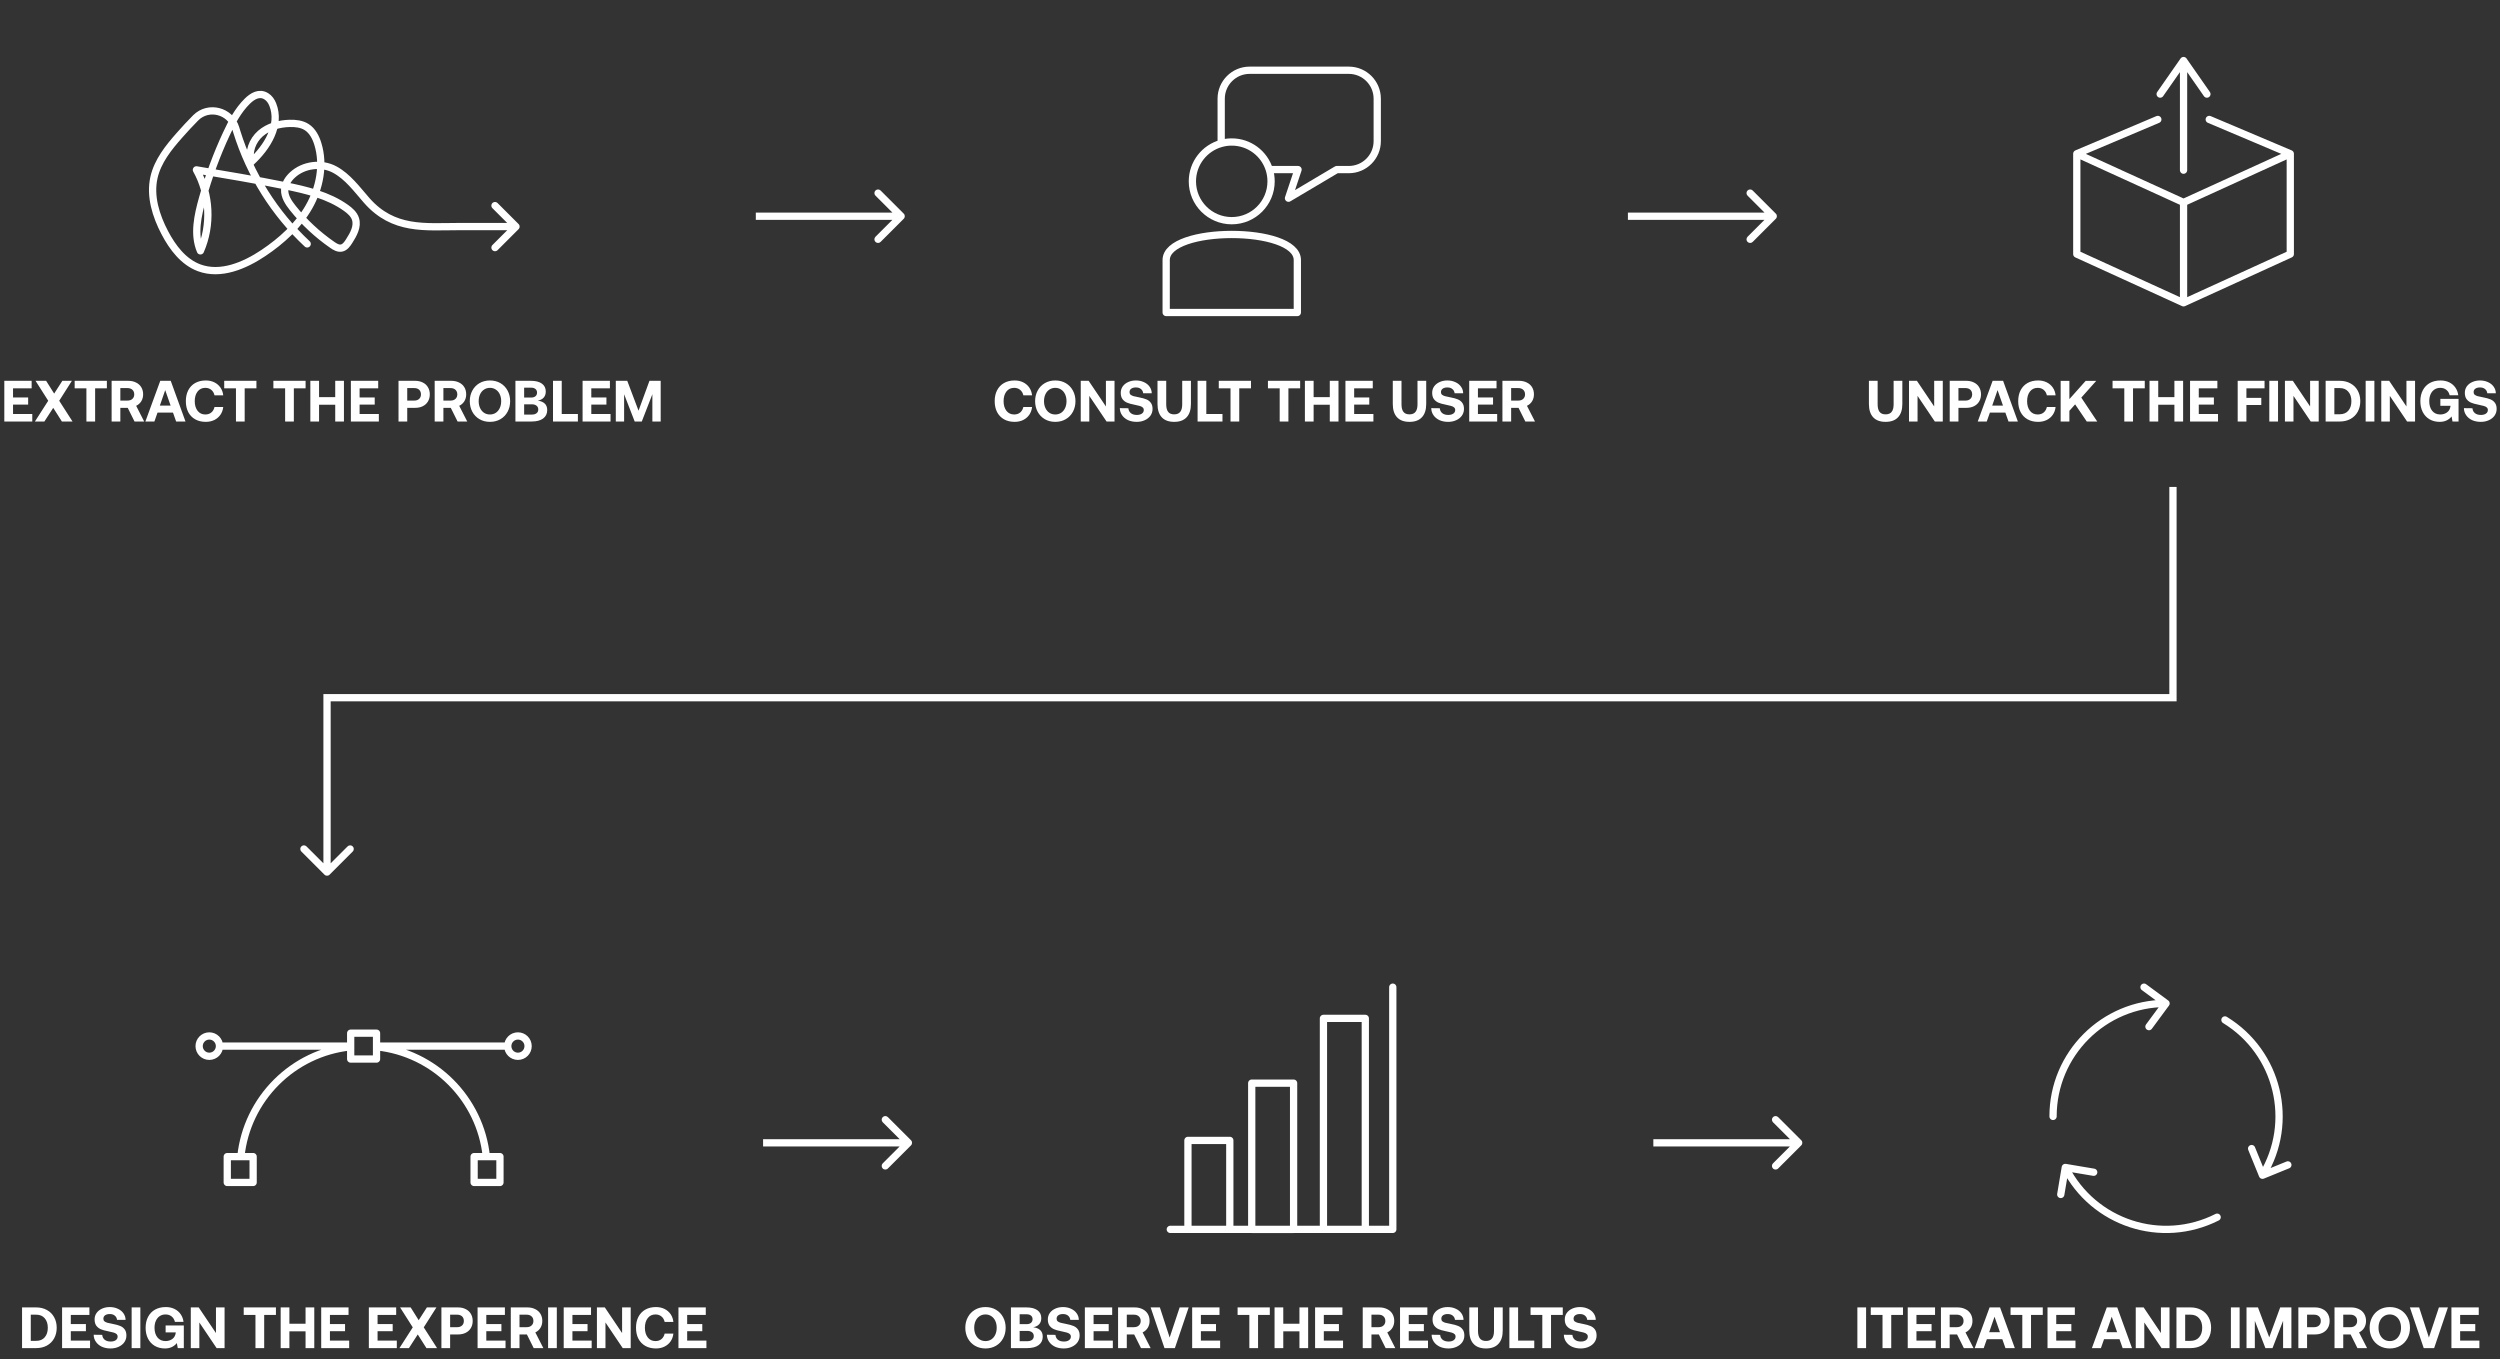 <svg xmlns="http://www.w3.org/2000/svg" width="688" height="374" viewBox="0 0 688 374" fill="none"><rect x="0" y="0" width="688" height="374" fill="#333333" stroke="none"/><path d="M84.539 67.119C75.572 58.762 68.83 48.029 65.189 36.325C65.079 35.976 64.977 35.627 64.867 35.271C63.43 30.48 57.379 28.892 53.847 32.437C52.328 33.964 50.87 35.551 49.446 37.16C46.393 40.61 43.375 44.361 42.368 48.858C41.219 54.012 42.909 59.405 45.373 64.08C47.509 68.139 50.493 72.082 54.785 73.69C60.685 75.901 67.276 73.122 72.513 69.611C77.482 66.277 82.047 62.143 85.018 56.948C87.988 51.753 89.227 45.387 87.489 39.665C86.934 37.831 86.004 35.996 84.388 34.97C83.026 34.1 81.335 33.916 79.727 33.957C76.832 34.032 73.854 34.84 71.671 36.749C69.487 38.659 68.269 41.808 69.138 44.573C73.553 40.507 77.331 34.429 75.052 28.748C74.689 27.844 74.121 27.016 73.293 26.503C71.335 25.285 69.439 26.496 68.064 27.844C65.504 30.363 63.799 33.614 62.287 36.866C59.624 42.595 57.434 48.543 55.729 54.628C54.422 59.296 53.245 64.518 55.154 69.036C58.248 61.972 57.824 53.471 54.052 46.749C62.191 48.112 70.336 49.474 78.42 51.116C84.313 52.314 90.357 53.731 95.251 57.236C96.332 58.009 97.386 58.94 97.811 60.199C98.522 62.301 97.27 64.511 96.072 66.38C95.552 67.195 94.929 68.078 93.978 68.262C93.074 68.44 92.198 67.913 91.438 67.386C87.366 64.566 83.697 61.151 80.603 57.283C79.412 55.791 78.248 54.066 78.344 52.164C78.42 50.63 79.323 49.234 80.446 48.187C83.498 45.319 88.433 44.675 92.116 46.667C95.716 48.611 98.208 52.068 100.904 55.148C108.269 63.546 117.044 62.355 126.1 62.355H142M136.223 56.585L142 62.362L136.223 68.139" stroke="white" stroke-width="2" stroke-linecap="round" stroke-linejoin="round"></path><path d="M1.187 104.8H8.707V106.864H3.587V109.376H7.747V111.344H3.587V113.936H8.883V116H1.187V104.8ZM13.271 110.288L9.783 104.8H12.695L14.903 108.32L17.159 104.8H19.783L16.295 110.288L19.959 116H17.031L14.647 112.24L12.215 116H9.607L13.271 110.288ZM20.547 104.8H29.411V106.864H26.179V116H23.779V106.864H20.547V104.8ZM35.278 104.8C36.089 104.8 36.803 104.955 37.422 105.264C38.051 105.563 38.536 105.995 38.878 106.56C39.219 107.125 39.39 107.781 39.39 108.528C39.39 109.243 39.219 109.877 38.878 110.432C38.536 110.976 38.067 111.392 37.47 111.68L39.678 116H37.022L35.15 112.24H33.118V116H30.718V104.8H35.278ZM33.118 110.24H35.086C35.651 110.24 36.099 110.085 36.43 109.776C36.771 109.467 36.942 109.051 36.942 108.528C36.942 107.995 36.771 107.573 36.43 107.264C36.099 106.955 35.651 106.8 35.086 106.8H33.118V110.24ZM40.009 116L44.105 104.8H46.985L51.049 116H48.473L47.609 113.552H43.353L42.489 116H40.009ZM43.993 111.616H46.953L45.465 107.36L43.993 111.616ZM51.145 110.4C51.145 109.259 51.364 108.261 51.801 107.408C52.249 106.544 52.883 105.877 53.705 105.408C54.537 104.939 55.513 104.704 56.633 104.704C57.508 104.704 58.291 104.875 58.985 105.216C59.678 105.557 60.238 106.037 60.665 106.656C61.092 107.275 61.347 107.989 61.433 108.8H59.033C58.894 108.16 58.601 107.659 58.153 107.296C57.715 106.923 57.166 106.736 56.505 106.736C55.609 106.736 54.9 107.072 54.377 107.744C53.854 108.416 53.593 109.301 53.593 110.4C53.593 111.488 53.854 112.373 54.377 113.056C54.9 113.728 55.609 114.064 56.505 114.064C57.166 114.064 57.715 113.883 58.153 113.52C58.601 113.147 58.894 112.64 59.033 112H61.433C61.347 112.811 61.092 113.525 60.665 114.144C60.238 114.763 59.678 115.243 58.985 115.584C58.291 115.925 57.508 116.096 56.633 116.096C55.513 116.096 54.537 115.861 53.705 115.392C52.883 114.923 52.249 114.261 51.801 113.408C51.364 112.544 51.145 111.541 51.145 110.4ZM61.704 104.8H70.568V106.864H67.336V116H64.936V106.864H61.704V104.8ZM75.235 104.8H84.099V106.864H80.867V116H78.467V106.864H75.235V104.8ZM85.405 104.8H87.805V109.296H92.253V104.8H94.653V116H92.253V111.376H87.805V116H85.405V104.8ZM96.562 104.8H104.082V106.864H98.962V109.376H103.122V111.344H98.962V113.936H104.258V116H96.562V104.8ZM114.231 104.8C115.031 104.8 115.735 104.955 116.343 105.264C116.962 105.563 117.436 105.995 117.767 106.56C118.108 107.125 118.279 107.781 118.279 108.528C118.279 109.275 118.108 109.931 117.767 110.496C117.436 111.051 116.962 111.483 116.343 111.792C115.735 112.091 115.031 112.24 114.231 112.24H112.071V116H109.671V104.8H114.231ZM112.071 110.24H114.007C114.572 110.24 115.02 110.085 115.351 109.776C115.682 109.467 115.847 109.051 115.847 108.528C115.847 107.995 115.682 107.573 115.351 107.264C115.02 106.955 114.572 106.8 114.007 106.8H112.071V110.24ZM124.184 104.8C124.995 104.8 125.709 104.955 126.328 105.264C126.957 105.563 127.443 105.995 127.784 106.56C128.125 107.125 128.296 107.781 128.296 108.528C128.296 109.243 128.125 109.877 127.784 110.432C127.443 110.976 126.973 111.392 126.376 111.68L128.584 116H125.928L124.056 112.24H122.024V116H119.624V104.8H124.184ZM122.024 110.24H123.992C124.557 110.24 125.005 110.085 125.336 109.776C125.677 109.467 125.848 109.051 125.848 108.528C125.848 107.995 125.677 107.573 125.336 107.264C125.005 106.955 124.557 106.8 123.992 106.8H122.024V110.24ZM140.389 110.4C140.389 111.477 140.155 112.453 139.685 113.328C139.216 114.192 138.56 114.869 137.717 115.36C136.875 115.851 135.915 116.096 134.837 116.096C133.76 116.096 132.8 115.851 131.957 115.36C131.115 114.869 130.459 114.192 129.989 113.328C129.52 112.453 129.285 111.477 129.285 110.4C129.285 109.323 129.52 108.352 129.989 107.488C130.459 106.613 131.115 105.931 131.957 105.44C132.8 104.949 133.76 104.704 134.837 104.704C135.915 104.704 136.875 104.949 137.717 105.44C138.56 105.931 139.216 106.613 139.685 107.488C140.155 108.352 140.389 109.323 140.389 110.4ZM131.733 110.4C131.733 111.104 131.861 111.733 132.117 112.288C132.373 112.843 132.736 113.28 133.205 113.6C133.675 113.909 134.219 114.064 134.837 114.064C135.445 114.064 135.984 113.909 136.453 113.6C136.923 113.28 137.285 112.843 137.541 112.288C137.797 111.733 137.925 111.104 137.925 110.4C137.925 109.696 137.797 109.067 137.541 108.512C137.285 107.957 136.923 107.525 136.453 107.216C135.984 106.896 135.445 106.736 134.837 106.736C134.219 106.736 133.675 106.896 133.205 107.216C132.736 107.525 132.373 107.957 132.117 108.512C131.861 109.067 131.733 109.696 131.733 110.4ZM146.099 104.8C147.4 104.8 148.408 105.056 149.123 105.568C149.837 106.08 150.195 106.805 150.195 107.744C150.195 108.437 150.003 108.997 149.619 109.424C149.235 109.851 148.691 110.128 147.987 110.256C148.819 110.363 149.459 110.629 149.907 111.056C150.365 111.483 150.595 112.08 150.595 112.848C150.595 113.829 150.221 114.603 149.475 115.168C148.728 115.723 147.672 116 146.307 116H141.843V104.8H146.099ZM144.243 109.408H146.163C146.675 109.408 147.075 109.285 147.363 109.04C147.651 108.795 147.795 108.464 147.795 108.048C147.795 107.632 147.651 107.301 147.363 107.056C147.075 106.811 146.675 106.688 146.163 106.688H144.243V109.408ZM144.243 114.096H146.323C146.899 114.096 147.341 113.973 147.651 113.728C147.971 113.483 148.131 113.141 148.131 112.704C148.131 112.245 147.971 111.893 147.651 111.648C147.331 111.392 146.888 111.264 146.323 111.264H144.243V114.096ZM152.187 116V104.8H154.587V113.936H159.035V116H152.187ZM160.327 104.8H167.847V106.864H162.727V109.376H166.887V111.344H162.727V113.936H168.023V116H160.327V104.8ZM169.468 104.8H172.62L175.724 113.024L178.732 104.8H181.82V116H179.532V108.496L176.62 116H174.668L171.756 108.496V116H169.468V104.8Z" fill="white"></path><path d="M248.707 60.207C249.098 59.817 249.098 59.183 248.707 58.793L242.343 52.429C241.953 52.038 241.319 52.038 240.929 52.429C240.538 52.819 240.538 53.453 240.929 53.843L246.586 59.5L240.929 65.157C240.538 65.547 240.538 66.18 240.929 66.571C241.319 66.962 241.953 66.962 242.343 66.571L248.707 60.207ZM248 58.5L208 58.5L208 60.5L248 60.5L248 58.5Z" fill="white"></path><path d="M349.31 46.671H357.222L354.594 54.547L367.87 46.671H371.191C375.536 46.671 379.016 43.141 379.016 38.846V27.159C379.016 22.863 375.536 19.333 371.191 19.333H343.896C339.601 19.333 336.071 22.82 336.071 27.159V38.846C336.071 39.055 336.078 39.265 336.1 39.467M349.31 46.671C347.939 42.268 343.831 39.077 338.973 39.077C337.976 39.077 337.016 39.214 336.1 39.467M349.31 46.671C349.628 47.689 349.801 48.779 349.801 49.905C349.801 55.883 344.957 60.734 338.973 60.734C332.988 60.734 328.144 55.883 328.144 49.905C328.144 44.917 331.516 40.723 336.1 39.467M320.933 71.562V86H357.027V71.562C357.027 62.178 320.933 62.178 320.933 71.562Z" stroke="white" stroke-width="2" stroke-linecap="round" stroke-linejoin="round"></path><path d="M273.739 110.4C273.739 109.259 273.957 108.261 274.395 107.408C274.843 106.544 275.477 105.877 276.299 105.408C277.131 104.939 278.107 104.704 279.227 104.704C280.101 104.704 280.885 104.875 281.579 105.216C282.272 105.557 282.832 106.037 283.259 106.656C283.685 107.275 283.941 107.989 284.027 108.8H281.627C281.488 108.16 281.195 107.659 280.747 107.296C280.309 106.923 279.76 106.736 279.099 106.736C278.203 106.736 277.493 107.072 276.971 107.744C276.448 108.416 276.187 109.301 276.187 110.4C276.187 111.488 276.448 112.373 276.971 113.056C277.493 113.728 278.203 114.064 279.099 114.064C279.76 114.064 280.309 113.883 280.747 113.52C281.195 113.147 281.488 112.64 281.627 112H284.027C283.941 112.811 283.685 113.525 283.259 114.144C282.832 114.763 282.272 115.243 281.579 115.584C280.885 115.925 280.101 116.096 279.227 116.096C278.107 116.096 277.131 115.861 276.299 115.392C275.477 114.923 274.843 114.261 274.395 113.408C273.957 112.544 273.739 111.541 273.739 110.4ZM295.968 110.4C295.968 111.477 295.733 112.453 295.264 113.328C294.794 114.192 294.138 114.869 293.296 115.36C292.453 115.851 291.493 116.096 290.416 116.096C289.338 116.096 288.378 115.851 287.536 115.36C286.693 114.869 286.037 114.192 285.568 113.328C285.098 112.453 284.864 111.477 284.864 110.4C284.864 109.323 285.098 108.352 285.568 107.488C286.037 106.613 286.693 105.931 287.536 105.44C288.378 104.949 289.338 104.704 290.416 104.704C291.493 104.704 292.453 104.949 293.296 105.44C294.138 105.931 294.794 106.613 295.264 107.488C295.733 108.352 295.968 109.323 295.968 110.4ZM287.312 110.4C287.312 111.104 287.44 111.733 287.696 112.288C287.952 112.843 288.314 113.28 288.784 113.6C289.253 113.909 289.797 114.064 290.416 114.064C291.024 114.064 291.562 113.909 292.032 113.6C292.501 113.28 292.864 112.843 293.12 112.288C293.376 111.733 293.504 111.104 293.504 110.4C293.504 109.696 293.376 109.067 293.12 108.512C292.864 107.957 292.501 107.525 292.032 107.216C291.562 106.896 291.024 106.736 290.416 106.736C289.797 106.736 289.253 106.896 288.784 107.216C288.314 107.525 287.952 107.957 287.696 108.512C287.44 109.067 287.312 109.696 287.312 110.4ZM297.421 116V104.8H299.597L304.349 111.856V104.8H306.717V116H304.525L299.773 108.944V116H297.421ZM310.528 112.352C310.571 112.907 310.795 113.355 311.2 113.696C311.616 114.027 312.165 114.192 312.848 114.192C313.413 114.192 313.872 114.075 314.224 113.84C314.587 113.595 314.768 113.259 314.768 112.832C314.768 112.533 314.667 112.299 314.464 112.128C314.272 111.947 313.995 111.808 313.632 111.712C313.28 111.605 312.731 111.477 311.984 111.328C311.248 111.189 310.629 111.013 310.128 110.8C309.627 110.576 309.216 110.251 308.896 109.824C308.587 109.387 308.432 108.811 308.432 108.096C308.432 107.445 308.608 106.864 308.96 106.352C309.323 105.84 309.819 105.44 310.448 105.152C311.088 104.853 311.808 104.704 312.608 104.704C313.429 104.704 314.165 104.859 314.816 105.168C315.477 105.467 315.995 105.883 316.368 106.416C316.752 106.949 316.949 107.552 316.96 108.224H314.608C314.555 107.744 314.352 107.36 314 107.072C313.648 106.773 313.184 106.624 312.608 106.624C312.075 106.624 311.648 106.736 311.328 106.96C311.008 107.184 310.848 107.504 310.848 107.92C310.848 108.219 310.944 108.453 311.136 108.624C311.328 108.784 311.6 108.917 311.952 109.024C312.304 109.12 312.848 109.237 313.584 109.376C314.331 109.515 314.96 109.691 315.472 109.904C315.984 110.107 316.395 110.421 316.704 110.848C317.024 111.264 317.184 111.824 317.184 112.528C317.184 113.211 316.997 113.824 316.624 114.368C316.251 114.901 315.728 115.323 315.056 115.632C314.395 115.941 313.648 116.096 312.816 116.096C311.92 116.096 311.12 115.936 310.416 115.616C309.723 115.285 309.179 114.832 308.784 114.256C308.389 113.68 308.187 113.035 308.176 112.32L310.528 112.352ZM320.944 104.8V111.296C320.944 112.203 321.12 112.885 321.472 113.344C321.824 113.803 322.379 114.032 323.136 114.032C323.893 114.032 324.448 113.803 324.8 113.344C325.163 112.885 325.344 112.203 325.344 111.296V104.8H327.744V111.168C327.744 112.768 327.349 113.989 326.56 114.832C325.781 115.675 324.64 116.096 323.136 116.096C321.632 116.096 320.491 115.675 319.712 114.832C318.933 113.989 318.544 112.768 318.544 111.168V104.8H320.944ZM329.577 116V104.8H331.977V113.936H336.425V116H329.577ZM335.407 104.8H344.271V106.864H341.039V116H338.639V106.864H335.407V104.8ZM348.938 104.8H357.802V106.864H354.57V116H352.17V106.864H348.938V104.8ZM359.108 104.8H361.508V109.296H365.956V104.8H368.356V116H365.956V111.376H361.508V116H359.108V104.8ZM370.265 104.8H377.785V106.864H372.665V109.376H376.825V111.344H372.665V113.936H377.961V116H370.265V104.8ZM385.694 104.8V111.296C385.694 112.203 385.87 112.885 386.222 113.344C386.574 113.803 387.129 114.032 387.886 114.032C388.643 114.032 389.198 113.803 389.55 113.344C389.913 112.885 390.094 112.203 390.094 111.296V104.8H392.494V111.168C392.494 112.768 392.099 113.989 391.31 114.832C390.531 115.675 389.39 116.096 387.886 116.096C386.382 116.096 385.241 115.675 384.462 114.832C383.683 113.989 383.294 112.768 383.294 111.168V104.8H385.694ZM396.231 112.352C396.274 112.907 396.498 113.355 396.903 113.696C397.319 114.027 397.869 114.192 398.551 114.192C399.117 114.192 399.575 114.075 399.927 113.84C400.29 113.595 400.471 113.259 400.471 112.832C400.471 112.533 400.37 112.299 400.167 112.128C399.975 111.947 399.698 111.808 399.335 111.712C398.983 111.605 398.434 111.477 397.687 111.328C396.951 111.189 396.333 111.013 395.831 110.8C395.33 110.576 394.919 110.251 394.599 109.824C394.29 109.387 394.135 108.811 394.135 108.096C394.135 107.445 394.311 106.864 394.663 106.352C395.026 105.84 395.522 105.44 396.151 105.152C396.791 104.853 397.511 104.704 398.311 104.704C399.133 104.704 399.869 104.859 400.519 105.168C401.181 105.467 401.698 105.883 402.071 106.416C402.455 106.949 402.653 107.552 402.663 108.224H400.311C400.258 107.744 400.055 107.36 399.703 107.072C399.351 106.773 398.887 106.624 398.311 106.624C397.778 106.624 397.351 106.736 397.031 106.96C396.711 107.184 396.551 107.504 396.551 107.92C396.551 108.219 396.647 108.453 396.839 108.624C397.031 108.784 397.303 108.917 397.655 109.024C398.007 109.12 398.551 109.237 399.287 109.376C400.034 109.515 400.663 109.691 401.175 109.904C401.687 110.107 402.098 110.421 402.407 110.848C402.727 111.264 402.887 111.824 402.887 112.528C402.887 113.211 402.701 113.824 402.327 114.368C401.954 114.901 401.431 115.323 400.759 115.632C400.098 115.941 399.351 116.096 398.519 116.096C397.623 116.096 396.823 115.936 396.119 115.616C395.426 115.285 394.882 114.832 394.487 114.256C394.093 113.68 393.89 113.035 393.879 112.32L396.231 112.352ZM404.327 104.8H411.847V106.864H406.727V109.376H410.887V111.344H406.727V113.936H412.023V116H404.327V104.8ZM418.028 104.8C418.838 104.8 419.553 104.955 420.172 105.264C420.801 105.563 421.286 105.995 421.628 106.56C421.969 107.125 422.14 107.781 422.14 108.528C422.14 109.243 421.969 109.877 421.628 110.432C421.286 110.976 420.817 111.392 420.22 111.68L422.428 116H419.772L417.9 112.24H415.868V116H413.468V104.8H418.028ZM415.868 110.24H417.836C418.401 110.24 418.849 110.085 419.18 109.776C419.521 109.467 419.692 109.051 419.692 108.528C419.692 107.995 419.521 107.573 419.18 107.264C418.849 106.955 418.401 106.8 417.836 106.8H415.868V110.24Z" fill="white"></path><path d="M488.707 60.207C489.098 59.817 489.098 59.183 488.707 58.793L482.343 52.429C481.953 52.038 481.319 52.038 480.929 52.429C480.538 52.819 480.538 53.453 480.929 53.843L486.586 59.5L480.929 65.157C480.538 65.547 480.538 66.18 480.929 66.571C481.319 66.962 481.953 66.962 482.343 66.571L488.707 60.207ZM488 58.5L448 58.5V60.5L488 60.5V58.5Z" fill="white"></path><path d="M600.914 83.333L571.533 69.922V42.312M600.914 83.333V55.714M600.914 83.333L630.286 69.922V42.312M571.533 42.312L600.914 55.714M571.533 42.312L600.905 55.714L630.286 42.312M571.533 42.312L593.832 32.875M600.914 55.714L630.286 42.312M630.286 42.312L607.987 32.875M594.478 25.891L600.914 16.666M600.914 16.666L607.341 25.891M600.914 16.666V46.835" stroke="white" stroke-width="2" stroke-linecap="round" stroke-linejoin="round"></path><path d="M516.725 104.8V111.296C516.725 112.203 516.901 112.885 517.253 113.344C517.605 113.803 518.16 114.032 518.917 114.032C519.675 114.032 520.229 113.803 520.581 113.344C520.944 112.885 521.125 112.203 521.125 111.296V104.8H523.525V111.168C523.525 112.768 523.131 113.989 522.341 114.832C521.563 115.675 520.421 116.096 518.917 116.096C517.413 116.096 516.272 115.675 515.493 114.832C514.715 113.989 514.325 112.768 514.325 111.168V104.8H516.725ZM525.358 116V104.8H527.534L532.286 111.856V104.8H534.654V116H532.462L527.71 108.944V116H525.358ZM541.122 104.8C541.922 104.8 542.626 104.955 543.234 105.264C543.852 105.563 544.327 105.995 544.658 106.56C544.999 107.125 545.17 107.781 545.17 108.528C545.17 109.275 544.999 109.931 544.658 110.496C544.327 111.051 543.852 111.483 543.234 111.792C542.626 112.091 541.922 112.24 541.122 112.24H538.962V116H536.562V104.8H541.122ZM538.962 110.24H540.898C541.463 110.24 541.911 110.085 542.242 109.776C542.572 109.467 542.738 109.051 542.738 108.528C542.738 107.995 542.572 107.573 542.242 107.264C541.911 106.955 541.463 106.8 540.898 106.8H538.962V110.24ZM544.275 116L548.371 104.8H551.251L555.315 116H552.739L551.875 113.552H547.619L546.755 116H544.275ZM548.259 111.616H551.219L549.731 107.36L548.259 111.616ZM555.41 110.4C555.41 109.259 555.629 108.261 556.066 107.408C556.514 106.544 557.149 105.877 557.97 105.408C558.802 104.939 559.778 104.704 560.898 104.704C561.773 104.704 562.557 104.875 563.25 105.216C563.944 105.557 564.504 106.037 564.93 106.656C565.357 107.275 565.613 107.989 565.698 108.8H563.298C563.16 108.16 562.866 107.659 562.418 107.296C561.981 106.923 561.432 106.736 560.77 106.736C559.874 106.736 559.165 107.072 558.642 107.744C558.12 108.416 557.858 109.301 557.858 110.4C557.858 111.488 558.12 112.373 558.642 113.056C559.165 113.728 559.874 114.064 560.77 114.064C561.432 114.064 561.981 113.883 562.418 113.52C562.866 113.147 563.16 112.64 563.298 112H565.698C565.613 112.811 565.357 113.525 564.93 114.144C564.504 114.763 563.944 115.243 563.25 115.584C562.557 115.925 561.773 116.096 560.898 116.096C559.778 116.096 558.802 115.861 557.97 115.392C557.149 114.923 556.514 114.261 556.066 113.408C555.629 112.544 555.41 111.541 555.41 110.4ZM567.093 104.816H569.493V109.84L573.973 104.816H576.885L572.773 109.424L577.157 116H574.277L571.077 111.28L569.493 113.056V116H567.093V104.816ZM581.375 104.8H590.239V106.864H587.007V116H584.607V106.864H581.375V104.8ZM591.546 104.8H593.946V109.296H598.394V104.8H600.794V116H598.394V111.376H593.946V116H591.546V104.8ZM602.702 104.8H610.222V106.864H605.102V109.376H609.262V111.344H605.102V113.936H610.398V116H602.702V104.8ZM615.812 104.8H623.204V106.864H618.212V109.488H622.308V111.456H618.212V116H615.812V104.8ZM624.515 104.8H626.915V116H624.515V104.8ZM628.812 116V104.8H630.988L635.74 111.856V104.8H638.108V116H635.916L631.164 108.944V116H628.812ZM640.015 104.8H643.903C645.023 104.8 646.009 105.04 646.863 105.52C647.727 105.989 648.388 106.651 648.847 107.504C649.316 108.347 649.551 109.312 649.551 110.4C649.551 111.488 649.316 112.459 648.847 113.312C648.388 114.155 647.727 114.816 646.863 115.296C646.009 115.765 645.023 116 643.903 116H640.015V104.8ZM643.903 114C644.916 114 645.7 113.675 646.255 113.024C646.82 112.363 647.103 111.488 647.103 110.4C647.103 109.312 646.82 108.443 646.255 107.792C645.7 107.131 644.916 106.8 643.903 106.8H642.415V114H643.903ZM651.03 104.8H653.43V116H651.03V104.8ZM655.327 116V104.8H657.503L662.255 111.856V104.8H664.623V116H662.431L657.679 108.944V116H655.327ZM666.082 110.4C666.082 109.259 666.306 108.261 666.754 107.408C667.202 106.544 667.842 105.877 668.674 105.408C669.517 104.939 670.504 104.704 671.634 104.704C672.52 104.704 673.314 104.875 674.018 105.216C674.722 105.557 675.288 106.037 675.714 106.656C676.152 107.275 676.418 107.984 676.514 108.784H674.146C673.997 108.155 673.698 107.659 673.25 107.296C672.802 106.923 672.242 106.736 671.57 106.736C670.952 106.736 670.413 106.891 669.954 107.2C669.496 107.509 669.144 107.941 668.898 108.496C668.653 109.051 668.53 109.685 668.53 110.4C668.53 111.499 668.797 112.384 669.33 113.056C669.874 113.728 670.621 114.064 671.57 114.064C672.264 114.064 672.877 113.877 673.41 113.504C673.944 113.12 674.264 112.56 674.37 111.824V111.68H671.586V109.776H676.594V116H674.93L674.674 114.608C674.344 115.045 673.901 115.403 673.346 115.68C672.792 115.957 672.146 116.096 671.41 116.096C670.354 116.096 669.421 115.861 668.61 115.392C667.81 114.923 667.186 114.256 666.738 113.392C666.301 112.528 666.082 111.531 666.082 110.4ZM680.419 112.352C680.461 112.907 680.685 113.355 681.091 113.696C681.507 114.027 682.056 114.192 682.739 114.192C683.304 114.192 683.763 114.075 684.115 113.84C684.477 113.595 684.659 113.259 684.659 112.832C684.659 112.533 684.557 112.299 684.355 112.128C684.163 111.947 683.885 111.808 683.523 111.712C683.171 111.605 682.621 111.477 681.875 111.328C681.139 111.189 680.52 111.013 680.019 110.8C679.517 110.576 679.107 110.251 678.787 109.824C678.477 109.387 678.323 108.811 678.323 108.096C678.323 107.445 678.499 106.864 678.851 106.352C679.213 105.84 679.709 105.44 680.339 105.152C680.979 104.853 681.699 104.704 682.499 104.704C683.32 104.704 684.056 104.859 684.707 105.168C685.368 105.467 685.885 105.883 686.259 106.416C686.643 106.949 686.84 107.552 686.851 108.224H684.499C684.445 107.744 684.243 107.36 683.891 107.072C683.539 106.773 683.075 106.624 682.499 106.624C681.965 106.624 681.539 106.736 681.219 106.96C680.899 107.184 680.739 107.504 680.739 107.92C680.739 108.219 680.835 108.453 681.027 108.624C681.219 108.784 681.491 108.917 681.843 109.024C682.195 109.12 682.739 109.237 683.475 109.376C684.221 109.515 684.851 109.691 685.363 109.904C685.875 110.107 686.285 110.421 686.595 110.848C686.915 111.264 687.075 111.824 687.075 112.528C687.075 113.211 686.888 113.824 686.515 114.368C686.141 114.901 685.619 115.323 684.947 115.632C684.285 115.941 683.539 116.096 682.707 116.096C681.811 116.096 681.011 115.936 680.307 115.616C679.613 115.285 679.069 114.832 678.675 114.256C678.28 113.68 678.077 113.035 678.067 112.32L680.419 112.352Z" fill="white"></path><path d="M90 192V191H89V192H90ZM598 192V193H599V192H598ZM89.293 240.707C89.683 241.098 90.317 241.098 90.707 240.707L97.071 234.343C97.462 233.953 97.462 233.319 97.071 232.929C96.68 232.538 96.047 232.538 95.657 232.929L90 238.586L84.343 232.929C83.953 232.538 83.32 232.538 82.929 232.929C82.538 233.319 82.538 233.953 82.929 234.343L89.293 240.707ZM90 193H598V191H90V193ZM599 192V134H597V192H599ZM89 192V240H91V192H89Z" fill="white"></path><path d="M139.734 287.893H103.621M139.734 287.893C139.734 289.44 140.988 290.693 142.534 290.693C144.081 290.693 145.334 289.44 145.334 287.893C145.334 286.347 144.081 285.093 142.534 285.093C140.988 285.093 139.734 286.347 139.734 287.893ZM96.507 287.893H60.394M133.841 318.3C132.187 302.38 119.534 289.733 103.621 288.073M96.507 288.08C80.594 289.733 67.941 302.387 66.287 318.3M96.507 284.333H103.621V291.453H96.507V284.333ZM62.541 318.3H69.661V325.413H62.541V318.3ZM130.474 318.3H137.587V325.413H130.474V318.3ZM60.401 287.893C60.401 289.44 59.147 290.693 57.601 290.693C56.054 290.693 54.801 289.44 54.801 287.893C54.801 286.347 56.054 285.093 57.601 285.093C59.147 285.093 60.401 286.347 60.401 287.893Z" stroke="white" stroke-width="2" stroke-linecap="round" stroke-linejoin="round"></path><path d="M6.069 359.8H9.957C11.077 359.8 12.064 360.04 12.917 360.52C13.781 360.989 14.443 361.651 14.901 362.504C15.371 363.347 15.605 364.312 15.605 365.4C15.605 366.488 15.371 367.459 14.901 368.312C14.443 369.155 13.781 369.816 12.917 370.296C12.064 370.765 11.077 371 9.957 371H6.069V359.8ZM9.957 369C10.971 369 11.755 368.675 12.309 368.024C12.875 367.363 13.157 366.488 13.157 365.4C13.157 364.312 12.875 363.443 12.309 362.792C11.755 362.131 10.971 361.8 9.957 361.8H8.469V369H9.957ZM17.085 359.8H24.605V361.864H19.485V364.376H23.645V366.344H19.485V368.936H24.781V371H17.085V359.8ZM28.13 367.352C28.172 367.907 28.396 368.355 28.802 368.696C29.218 369.027 29.767 369.192 30.45 369.192C31.015 369.192 31.474 369.075 31.826 368.84C32.188 368.595 32.37 368.259 32.37 367.832C32.37 367.533 32.268 367.299 32.066 367.128C31.874 366.947 31.596 366.808 31.234 366.712C30.882 366.605 30.332 366.477 29.586 366.328C28.85 366.189 28.231 366.013 27.73 365.8C27.228 365.576 26.818 365.251 26.498 364.824C26.188 364.387 26.034 363.811 26.034 363.096C26.034 362.445 26.21 361.864 26.562 361.352C26.924 360.84 27.42 360.44 28.05 360.152C28.69 359.853 29.41 359.704 30.21 359.704C31.031 359.704 31.767 359.859 32.418 360.168C33.079 360.467 33.596 360.883 33.97 361.416C34.354 361.949 34.551 362.552 34.562 363.224H32.21C32.156 362.744 31.954 362.36 31.602 362.072C31.25 361.773 30.786 361.624 30.21 361.624C29.676 361.624 29.25 361.736 28.93 361.96C28.61 362.184 28.45 362.504 28.45 362.92C28.45 363.219 28.546 363.453 28.738 363.624C28.93 363.784 29.202 363.917 29.554 364.024C29.906 364.12 30.45 364.237 31.186 364.376C31.932 364.515 32.562 364.691 33.074 364.904C33.586 365.107 33.996 365.421 34.306 365.848C34.626 366.264 34.786 366.824 34.786 367.528C34.786 368.211 34.599 368.824 34.226 369.368C33.852 369.901 33.33 370.323 32.658 370.632C31.996 370.941 31.25 371.096 30.418 371.096C29.522 371.096 28.722 370.936 28.018 370.616C27.324 370.285 26.78 369.832 26.386 369.256C25.991 368.68 25.788 368.035 25.778 367.32L28.13 367.352ZM36.226 359.8H38.626V371H36.226V359.8ZM40.075 365.4C40.075 364.259 40.298 363.261 40.746 362.408C41.194 361.544 41.834 360.877 42.666 360.408C43.509 359.939 44.496 359.704 45.627 359.704C46.512 359.704 47.306 359.875 48.011 360.216C48.715 360.557 49.28 361.037 49.706 361.656C50.144 362.275 50.41 362.984 50.507 363.784H48.139C47.989 363.155 47.691 362.659 47.242 362.296C46.794 361.923 46.234 361.736 45.562 361.736C44.944 361.736 44.405 361.891 43.947 362.2C43.488 362.509 43.136 362.941 42.891 363.496C42.645 364.051 42.523 364.685 42.523 365.4C42.523 366.499 42.789 367.384 43.322 368.056C43.867 368.728 44.613 369.064 45.562 369.064C46.256 369.064 46.869 368.877 47.403 368.504C47.936 368.12 48.256 367.56 48.362 366.824V366.68H45.578V364.776H50.587V371H48.922L48.666 369.608C48.336 370.045 47.893 370.403 47.339 370.68C46.784 370.957 46.139 371.096 45.403 371.096C44.346 371.096 43.413 370.861 42.602 370.392C41.803 369.923 41.178 369.256 40.73 368.392C40.293 367.528 40.075 366.531 40.075 365.4ZM52.507 371V359.8H54.683L59.435 366.856V359.8H61.803V371H59.611L54.859 363.944V371H52.507ZM67.071 359.8H75.935V361.864H72.703V371H70.303V361.864H67.071V359.8ZM77.241 359.8H79.641V364.296H84.089V359.8H86.489V371H84.089V366.376H79.641V371H77.241V359.8ZM88.397 359.8H95.918V361.864H90.797V364.376H94.957V366.344H90.797V368.936H96.094V371H88.397V359.8ZM101.507 359.8H109.027V361.864H103.907V364.376H108.067V366.344H103.907V368.936H109.203V371H101.507V359.8ZM113.592 365.288L110.104 359.8H113.016L115.224 363.32L117.48 359.8H120.104L116.616 365.288L120.28 371H117.352L114.968 367.24L112.536 371H109.928L113.592 365.288ZM126.036 359.8C126.836 359.8 127.54 359.955 128.148 360.264C128.766 360.563 129.241 360.995 129.572 361.56C129.913 362.125 130.084 362.781 130.084 363.528C130.084 364.275 129.913 364.931 129.572 365.496C129.241 366.051 128.766 366.483 128.148 366.792C127.54 367.091 126.836 367.24 126.036 367.24H123.876V371H121.476V359.8H126.036ZM123.876 365.24H125.812C126.377 365.24 126.825 365.085 127.156 364.776C127.486 364.467 127.652 364.051 127.652 363.528C127.652 362.995 127.486 362.573 127.156 362.264C126.825 361.955 126.377 361.8 125.812 361.8H123.876V365.24ZM131.429 359.8H138.949V361.864H133.829V364.376H137.989V366.344H133.829V368.936H139.125V371H131.429V359.8ZM145.129 359.8C145.94 359.8 146.655 359.955 147.273 360.264C147.903 360.563 148.388 360.995 148.729 361.56C149.071 362.125 149.241 362.781 149.241 363.528C149.241 364.243 149.071 364.877 148.729 365.432C148.388 365.976 147.919 366.392 147.321 366.68L149.529 371H146.873L145.001 367.24H142.969V371H140.569V359.8H145.129ZM142.969 365.24H144.937C145.503 365.24 145.951 365.085 146.281 364.776C146.623 364.467 146.793 364.051 146.793 363.528C146.793 362.995 146.623 362.573 146.281 362.264C145.951 361.955 145.503 361.8 144.937 361.8H142.969V365.24ZM150.835 359.8H153.235V371H150.835V359.8ZM155.132 359.8H162.652V361.864H157.532V364.376H161.692V366.344H157.532V368.936H162.828V371H155.132V359.8ZM164.273 371V359.8H166.449L171.201 366.856V359.8H173.569V371H171.377L166.625 363.944V371H164.273ZM175.028 365.4C175.028 364.259 175.246 363.261 175.684 362.408C176.132 361.544 176.766 360.877 177.588 360.408C178.42 359.939 179.396 359.704 180.516 359.704C181.39 359.704 182.174 359.875 182.868 360.216C183.561 360.557 184.121 361.037 184.548 361.656C184.974 362.275 185.23 362.989 185.316 363.8H182.916C182.777 363.16 182.484 362.659 182.036 362.296C181.598 361.923 181.049 361.736 180.388 361.736C179.492 361.736 178.782 362.072 178.26 362.744C177.737 363.416 177.476 364.301 177.476 365.4C177.476 366.488 177.737 367.373 178.26 368.056C178.782 368.728 179.492 369.064 180.388 369.064C181.049 369.064 181.598 368.883 182.036 368.52C182.484 368.147 182.777 367.64 182.916 367H185.316C185.23 367.811 184.974 368.525 184.548 369.144C184.121 369.763 183.561 370.243 182.868 370.584C182.174 370.925 181.39 371.096 180.516 371.096C179.396 371.096 178.42 370.861 177.588 370.392C176.766 369.923 176.132 369.261 175.684 368.408C175.246 367.544 175.028 366.541 175.028 365.4ZM186.71 359.8H194.23V361.864H189.11V364.376H193.27V366.344H189.11V368.936H194.406V371H186.71V359.8Z" fill="white"></path><path d="M250.707 315.207C251.098 314.817 251.098 314.183 250.707 313.793L244.343 307.429C243.953 307.038 243.319 307.038 242.929 307.429C242.538 307.819 242.538 308.453 242.929 308.843L248.586 314.5L242.929 320.157C242.538 320.547 242.538 321.181 242.929 321.571C243.319 321.962 243.953 321.962 244.343 321.571L250.707 315.207ZM210 315.5H250V313.5H210V315.5Z" fill="white"></path><path d="M322.067 338.324H383.295V271.667M326.92 313.839H338.441V338.324H326.92V313.839ZM344.476 298.08H355.997V338.333H344.476V298.08ZM364.211 280.263H375.732V338.324H364.211V280.263Z" stroke="white" stroke-width="2" stroke-linecap="round" stroke-linejoin="round"></path><path d="M276.757 365.4C276.757 366.477 276.522 367.453 276.053 368.328C275.583 369.192 274.927 369.869 274.085 370.36C273.242 370.851 272.282 371.096 271.205 371.096C270.127 371.096 269.167 370.851 268.325 370.36C267.482 369.869 266.826 369.192 266.357 368.328C265.887 367.453 265.653 366.477 265.653 365.4C265.653 364.323 265.887 363.352 266.357 362.488C266.826 361.613 267.482 360.931 268.325 360.44C269.167 359.949 270.127 359.704 271.205 359.704C272.282 359.704 273.242 359.949 274.085 360.44C274.927 360.931 275.583 361.613 276.053 362.488C276.522 363.352 276.757 364.323 276.757 365.4ZM268.101 365.4C268.101 366.104 268.229 366.733 268.485 367.288C268.741 367.843 269.103 368.28 269.573 368.6C270.042 368.909 270.586 369.064 271.205 369.064C271.813 369.064 272.351 368.909 272.821 368.6C273.29 368.28 273.653 367.843 273.909 367.288C274.165 366.733 274.293 366.104 274.293 365.4C274.293 364.696 274.165 364.067 273.909 363.512C273.653 362.957 273.29 362.525 272.821 362.216C272.351 361.896 271.813 361.736 271.205 361.736C270.586 361.736 270.042 361.896 269.573 362.216C269.103 362.525 268.741 362.957 268.485 363.512C268.229 364.067 268.101 364.696 268.101 365.4ZM282.466 359.8C283.767 359.8 284.775 360.056 285.49 360.568C286.205 361.08 286.562 361.805 286.562 362.744C286.562 363.437 286.37 363.997 285.986 364.424C285.602 364.851 285.058 365.128 284.354 365.256C285.186 365.363 285.826 365.629 286.274 366.056C286.733 366.483 286.962 367.08 286.962 367.848C286.962 368.829 286.589 369.603 285.842 370.168C285.095 370.723 284.039 371 282.674 371H278.21V359.8H282.466ZM280.61 364.408H282.53C283.042 364.408 283.442 364.285 283.73 364.04C284.018 363.795 284.162 363.464 284.162 363.048C284.162 362.632 284.018 362.301 283.73 362.056C283.442 361.811 283.042 361.688 282.53 361.688H280.61V364.408ZM280.61 369.096H282.69C283.266 369.096 283.709 368.973 284.018 368.728C284.338 368.483 284.498 368.141 284.498 367.704C284.498 367.245 284.338 366.893 284.018 366.648C283.698 366.392 283.255 366.264 282.69 366.264H280.61V369.096ZM290.458 367.352C290.5 367.907 290.724 368.355 291.13 368.696C291.546 369.027 292.095 369.192 292.778 369.192C293.343 369.192 293.802 369.075 294.154 368.84C294.516 368.595 294.698 368.259 294.698 367.832C294.698 367.533 294.596 367.299 294.394 367.128C294.202 366.947 293.924 366.808 293.562 366.712C293.21 366.605 292.66 366.477 291.914 366.328C291.178 366.189 290.559 366.013 290.058 365.8C289.556 365.576 289.146 365.251 288.826 364.824C288.516 364.387 288.362 363.811 288.362 363.096C288.362 362.445 288.538 361.864 288.89 361.352C289.252 360.84 289.748 360.44 290.378 360.152C291.018 359.853 291.738 359.704 292.538 359.704C293.359 359.704 294.095 359.859 294.746 360.168C295.407 360.467 295.924 360.883 296.298 361.416C296.682 361.949 296.879 362.552 296.89 363.224H294.538C294.484 362.744 294.282 362.36 293.93 362.072C293.578 361.773 293.114 361.624 292.538 361.624C292.004 361.624 291.578 361.736 291.258 361.96C290.938 362.184 290.778 362.504 290.778 362.92C290.778 363.219 290.874 363.453 291.066 363.624C291.258 363.784 291.53 363.917 291.882 364.024C292.234 364.12 292.778 364.237 293.514 364.376C294.26 364.515 294.89 364.691 295.402 364.904C295.914 365.107 296.324 365.421 296.634 365.848C296.954 366.264 297.114 366.824 297.114 367.528C297.114 368.211 296.927 368.824 296.554 369.368C296.18 369.901 295.658 370.323 294.986 370.632C294.324 370.941 293.578 371.096 292.746 371.096C291.85 371.096 291.05 370.936 290.346 370.616C289.652 370.285 289.108 369.832 288.714 369.256C288.319 368.68 288.116 368.035 288.106 367.32L290.458 367.352ZM298.554 359.8H306.074V361.864H300.954V364.376H305.114V366.344H300.954V368.936H306.25V371H298.554V359.8ZM312.254 359.8C313.065 359.8 313.78 359.955 314.398 360.264C315.028 360.563 315.513 360.995 315.854 361.56C316.196 362.125 316.366 362.781 316.366 363.528C316.366 364.243 316.196 364.877 315.854 365.432C315.513 365.976 315.044 366.392 314.446 366.68L316.654 371H313.998L312.126 367.24H310.094V371H307.694V359.8H312.254ZM310.094 365.24H312.062C312.628 365.24 313.076 365.085 313.406 364.776C313.748 364.467 313.918 364.051 313.918 363.528C313.918 362.995 313.748 362.573 313.406 362.264C313.076 361.955 312.628 361.8 312.062 361.8H310.094V365.24ZM316.656 359.8H319.2L321.888 368.088L324.64 359.8H327.12L323.328 371H320.464L316.656 359.8ZM328.085 359.8H335.605V361.864H330.485V364.376H334.645V366.344H330.485V368.936H335.781V371H328.085V359.8ZM340.586 359.8H349.45V361.864H346.218V371H343.818V361.864H340.586V359.8ZM350.757 359.8H353.157V364.296H357.605V359.8H360.005V371H357.605V366.376H353.157V371H350.757V359.8ZM361.913 359.8H369.433V361.864H364.313V364.376H368.473V366.344H364.313V368.936H369.609V371H361.913V359.8ZM379.583 359.8C380.393 359.8 381.108 359.955 381.727 360.264C382.356 360.563 382.841 360.995 383.183 361.56C383.524 362.125 383.695 362.781 383.695 363.528C383.695 364.243 383.524 364.877 383.183 365.432C382.841 365.976 382.372 366.392 381.775 366.68L383.983 371H381.327L379.455 367.24H377.423V371H375.023V359.8H379.583ZM377.423 365.24H379.391C379.956 365.24 380.404 365.085 380.735 364.776C381.076 364.467 381.247 364.051 381.247 363.528C381.247 362.995 381.076 362.573 380.735 362.264C380.404 361.955 379.956 361.8 379.391 361.8H377.423V365.24ZM385.288 359.8H392.808V361.864H387.688V364.376H391.848V366.344H387.688V368.936H392.984V371H385.288V359.8ZM396.333 367.352C396.375 367.907 396.599 368.355 397.005 368.696C397.421 369.027 397.97 369.192 398.653 369.192C399.218 369.192 399.677 369.075 400.029 368.84C400.391 368.595 400.573 368.259 400.573 367.832C400.573 367.533 400.471 367.299 400.269 367.128C400.077 366.947 399.799 366.808 399.437 366.712C399.085 366.605 398.535 366.477 397.789 366.328C397.053 366.189 396.434 366.013 395.933 365.8C395.431 365.576 395.021 365.251 394.701 364.824C394.391 364.387 394.237 363.811 394.237 363.096C394.237 362.445 394.413 361.864 394.765 361.352C395.127 360.84 395.623 360.44 396.253 360.152C396.893 359.853 397.613 359.704 398.413 359.704C399.234 359.704 399.97 359.859 400.621 360.168C401.282 360.467 401.799 360.883 402.173 361.416C402.557 361.949 402.754 362.552 402.765 363.224H400.413C400.359 362.744 400.157 362.36 399.805 362.072C399.453 361.773 398.989 361.624 398.413 361.624C397.879 361.624 397.453 361.736 397.133 361.96C396.813 362.184 396.653 362.504 396.653 362.92C396.653 363.219 396.749 363.453 396.941 363.624C397.133 363.784 397.405 363.917 397.757 364.024C398.109 364.12 398.653 364.237 399.389 364.376C400.135 364.515 400.765 364.691 401.277 364.904C401.789 365.107 402.199 365.421 402.509 365.848C402.829 366.264 402.989 366.824 402.989 367.528C402.989 368.211 402.802 368.824 402.429 369.368C402.055 369.901 401.533 370.323 400.861 370.632C400.199 370.941 399.453 371.096 398.621 371.096C397.725 371.096 396.925 370.936 396.221 370.616C395.527 370.285 394.983 369.832 394.589 369.256C394.194 368.68 393.991 368.035 393.981 367.32L396.333 367.352ZM406.749 359.8V366.296C406.749 367.203 406.925 367.885 407.277 368.344C407.629 368.803 408.183 369.032 408.941 369.032C409.698 369.032 410.253 368.803 410.605 368.344C410.967 367.885 411.149 367.203 411.149 366.296V359.8H413.549V366.168C413.549 367.768 413.154 368.989 412.365 369.832C411.586 370.675 410.445 371.096 408.941 371.096C407.437 371.096 406.295 370.675 405.517 369.832C404.738 368.989 404.349 367.768 404.349 366.168V359.8H406.749ZM415.382 371V359.8H417.782V368.936H422.23V371H415.382ZM421.211 359.8H430.075V361.864H426.843V371H424.443V361.864H421.211V359.8ZM432.723 367.352C432.766 367.907 432.99 368.355 433.395 368.696C433.811 369.027 434.361 369.192 435.043 369.192C435.609 369.192 436.067 369.075 436.419 368.84C436.782 368.595 436.963 368.259 436.963 367.832C436.963 367.533 436.862 367.299 436.659 367.128C436.467 366.947 436.19 366.808 435.827 366.712C435.475 366.605 434.926 366.477 434.179 366.328C433.443 366.189 432.825 366.013 432.323 365.8C431.822 365.576 431.411 365.251 431.091 364.824C430.782 364.387 430.627 363.811 430.627 363.096C430.627 362.445 430.803 361.864 431.155 361.352C431.518 360.84 432.014 360.44 432.643 360.152C433.283 359.853 434.003 359.704 434.803 359.704C435.625 359.704 436.361 359.859 437.011 360.168C437.673 360.467 438.19 360.883 438.563 361.416C438.947 361.949 439.145 362.552 439.155 363.224H436.803C436.75 362.744 436.547 362.36 436.195 362.072C435.843 361.773 435.379 361.624 434.803 361.624C434.27 361.624 433.843 361.736 433.523 361.96C433.203 362.184 433.043 362.504 433.043 362.92C433.043 363.219 433.139 363.453 433.331 363.624C433.523 363.784 433.795 363.917 434.147 364.024C434.499 364.12 435.043 364.237 435.779 364.376C436.526 364.515 437.155 364.691 437.667 364.904C438.179 365.107 438.59 365.421 438.899 365.848C439.219 366.264 439.379 366.824 439.379 367.528C439.379 368.211 439.193 368.824 438.819 369.368C438.446 369.901 437.923 370.323 437.251 370.632C436.59 370.941 435.843 371.096 435.011 371.096C434.115 371.096 433.315 370.936 432.611 370.616C431.918 370.285 431.374 369.832 430.979 369.256C430.585 368.68 430.382 368.035 430.371 367.32L432.723 367.352Z" fill="white"></path><path d="M495.707 315.207C496.098 314.817 496.098 314.183 495.707 313.793L489.343 307.429C488.953 307.038 488.319 307.038 487.929 307.429C487.538 307.819 487.538 308.453 487.929 308.843L493.586 314.5L487.929 320.157C487.538 320.547 487.538 321.181 487.929 321.571C488.319 321.962 488.953 321.962 489.343 321.571L495.707 315.207ZM455 315.5H495V313.5H455V315.5Z" fill="white"></path><path d="M596.1 276.137C578.921 276.137 564.999 290.06 564.999 307.238M596.1 276.137L590.03 271.667M596.1 276.137L591.391 282.525M622.64 323.43C631.593 308.77 626.963 289.628 612.303 280.687M622.64 323.43L629.619 320.582M622.64 323.43L619.645 316.089M568.369 321.286C576.13 336.604 594.841 342.731 610.159 334.97M568.369 321.286L567.121 328.718M568.369 321.286L576.187 322.602" stroke="white" stroke-width="2" stroke-linecap="round" stroke-linejoin="round"></path><path d="M511.148 359.8H513.548V371H511.148V359.8ZM514.836 359.8H523.7V361.864H520.468V371H518.068V361.864H514.836V359.8ZM525.007 359.8H532.527V361.864H527.407V364.376H531.567V366.344H527.407V368.936H532.703V371H525.007V359.8ZM538.708 359.8C539.518 359.8 540.233 359.955 540.852 360.264C541.481 360.563 541.966 360.995 542.308 361.56C542.649 362.125 542.82 362.781 542.82 363.528C542.82 364.243 542.649 364.877 542.308 365.432C541.966 365.976 541.497 366.392 540.9 366.68L543.108 371H540.452L538.58 367.24H536.548V371H534.148V359.8H538.708ZM536.548 365.24H538.516C539.081 365.24 539.529 365.085 539.86 364.776C540.201 364.467 540.372 364.051 540.372 363.528C540.372 362.995 540.201 362.573 539.86 362.264C539.529 361.955 539.081 361.8 538.516 361.8H536.548V365.24ZM543.439 371L547.535 359.8H550.415L554.479 371H551.903L551.039 368.552H546.783L545.919 371H543.439ZM547.423 366.616H550.383L548.895 362.36L547.423 366.616ZM553.305 359.8H562.169V361.864H558.937V371H556.537V361.864H553.305V359.8ZM563.476 359.8H570.996V361.864H565.876V364.376H570.036V366.344H565.876V368.936H571.172V371H563.476V359.8ZM575.689 371L579.785 359.8H582.665L586.729 371H584.153L583.289 368.552H579.033L578.169 371H575.689ZM579.673 366.616H582.633L581.145 362.36L579.673 366.616ZM587.757 371V359.8H589.933L594.685 366.856V359.8H597.053V371H594.861L590.109 363.944V371H587.757ZM598.96 359.8H602.848C603.968 359.8 604.955 360.04 605.808 360.52C606.672 360.989 607.333 361.651 607.792 362.504C608.261 363.347 608.496 364.312 608.496 365.4C608.496 366.488 608.261 367.459 607.792 368.312C607.333 369.155 606.672 369.816 605.808 370.296C604.955 370.765 603.968 371 602.848 371H598.96V359.8ZM602.848 369C603.861 369 604.645 368.675 605.2 368.024C605.765 367.363 606.048 366.488 606.048 365.4C606.048 364.312 605.765 363.443 605.2 362.792C604.645 362.131 603.861 361.8 602.848 361.8H601.36V369H602.848ZM613.944 359.8H616.344V371H613.944V359.8ZM618.241 359.8H621.393L624.497 368.024L627.505 359.8H630.593V371H628.305V363.496L625.393 371H623.441L620.529 363.496V371H618.241V359.8ZM637.067 359.8C637.867 359.8 638.571 359.955 639.179 360.264C639.798 360.563 640.272 360.995 640.603 361.56C640.944 362.125 641.115 362.781 641.115 363.528C641.115 364.275 640.944 364.931 640.603 365.496C640.272 366.051 639.798 366.483 639.179 366.792C638.571 367.091 637.867 367.24 637.067 367.24H634.907V371H632.507V359.8H637.067ZM634.907 365.24H636.843C637.408 365.24 637.856 365.085 638.187 364.776C638.518 364.467 638.683 364.051 638.683 363.528C638.683 362.995 638.518 362.573 638.187 362.264C637.856 361.955 637.408 361.8 636.843 361.8H634.907V365.24ZM647.02 359.8C647.831 359.8 648.545 359.955 649.164 360.264C649.793 360.563 650.279 360.995 650.62 361.56C650.961 362.125 651.132 362.781 651.132 363.528C651.132 364.243 650.961 364.877 650.62 365.432C650.279 365.976 649.809 366.392 649.212 366.68L651.42 371H648.764L646.892 367.24H644.86V371H642.46V359.8H647.02ZM644.86 365.24H646.828C647.393 365.24 647.841 365.085 648.172 364.776C648.513 364.467 648.684 364.051 648.684 363.528C648.684 362.995 648.513 362.573 648.172 362.264C647.841 361.955 647.393 361.8 646.828 361.8H644.86V365.24ZM663.225 365.4C663.225 366.477 662.991 367.453 662.521 368.328C662.052 369.192 661.396 369.869 660.553 370.36C659.711 370.851 658.751 371.096 657.673 371.096C656.596 371.096 655.636 370.851 654.793 370.36C653.951 369.869 653.295 369.192 652.825 368.328C652.356 367.453 652.121 366.477 652.121 365.4C652.121 364.323 652.356 363.352 652.825 362.488C653.295 361.613 653.951 360.931 654.793 360.44C655.636 359.949 656.596 359.704 657.673 359.704C658.751 359.704 659.711 359.949 660.553 360.44C661.396 360.931 662.052 361.613 662.521 362.488C662.991 363.352 663.225 364.323 663.225 365.4ZM654.569 365.4C654.569 366.104 654.697 366.733 654.953 367.288C655.209 367.843 655.572 368.28 656.041 368.6C656.511 368.909 657.055 369.064 657.673 369.064C658.281 369.064 658.82 368.909 659.289 368.6C659.759 368.28 660.121 367.843 660.377 367.288C660.633 366.733 660.761 366.104 660.761 365.4C660.761 364.696 660.633 364.067 660.377 363.512C660.121 362.957 659.759 362.525 659.289 362.216C658.82 361.896 658.281 361.736 657.673 361.736C657.055 361.736 656.511 361.896 656.041 362.216C655.572 362.525 655.209 362.957 654.953 363.512C654.697 364.067 654.569 364.696 654.569 365.4ZM663.203 359.8H665.747L668.435 368.088L671.187 359.8H673.667L669.875 371H667.011L663.203 359.8ZM674.632 359.8H682.152V361.864H677.032V364.376H681.192V366.344H677.032V368.936H682.328V371H674.632V359.8Z" fill="white"></path></svg>